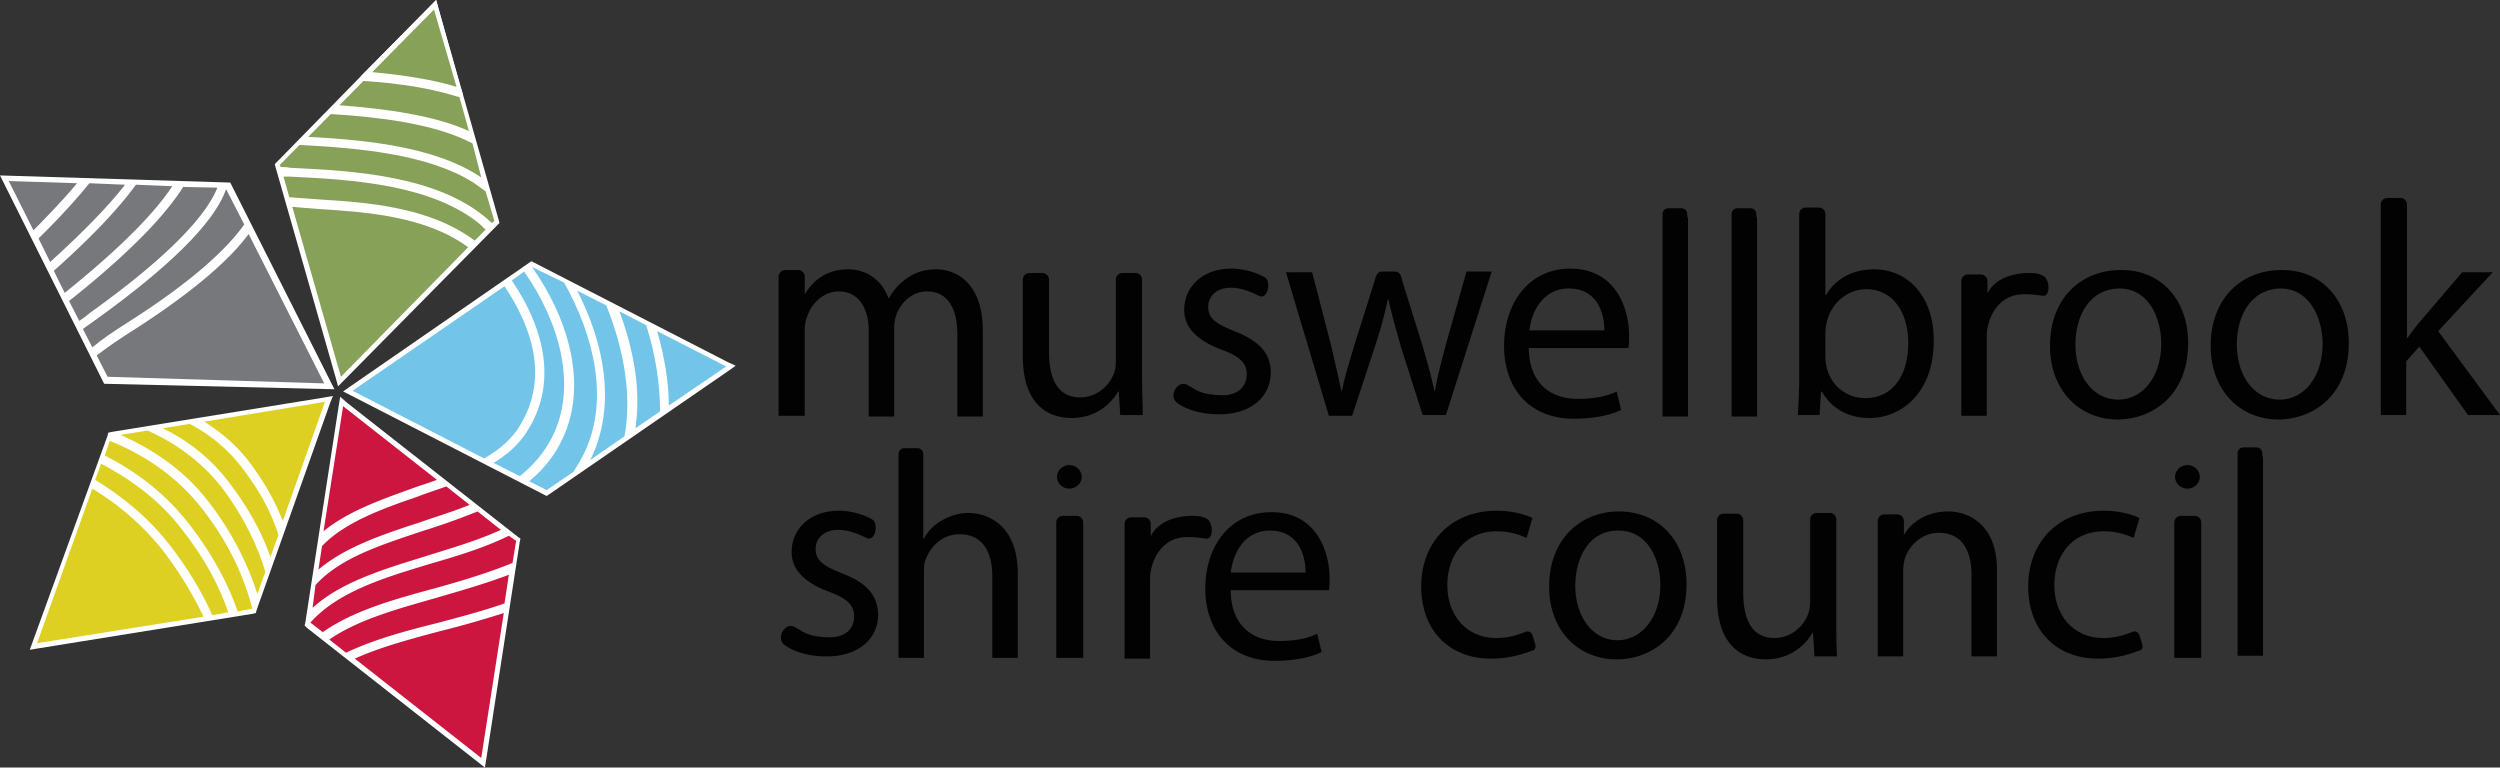 <svg width="228" height="70" fill="none" xmlns="http://www.w3.org/2000/svg"><rect width="100%" height="100%" fill="#333333" stroke="none"/><path d="M30.5 35.5L21 16.65 0 16l9.5 19 21 .5z" fill="#fff"/><path d="M11.668 29.396c6.431-4.094 9.282-7.047 10.608-8.926l-1.657-3.222c-.796 2.35-3.78 6.108-11.934 11.947-.265.201-.663.47-1.127.805l.862 1.678c.795-.671 1.856-1.41 3.248-2.282z" fill="#77787B"/><path d="M25.326 15.034L39.646.47l5.702 19.73-14.387 14.565-5.635-19.732z" fill="#fff"/><path d="M39.58.872l5.503 19.262-13.99 14.161-5.502-19.261 7.558-7.651.796-.806L39.58.872zm.2-.872l-.53.537-5.636 5.705-.795.805-7.558 7.718-.2.201.067.269 5.503 19.262.199.738.53-.537 13.99-14.161.198-.201-.066-.269L39.978.738 39.779 0zm-8.023 35.638L48.53 24.094l18.1 9.329-16.774 11.544-18.1-9.33z" fill="#fff"/><path d="M48.53 24.362l17.702 9.06-16.376 11.276-17.701-9.06L48.53 24.362zm-.066-.536l-.199.134-16.31 11.275-.662.47.663.335L49.59 45.1l.265.135.2-.134L66.43 33.825l.663-.47-.73-.335-17.635-9.06-.265-.134z" fill="#fff"/><path d="M66.232 33.423L59.934 30.2c.663 2.35 1.06 4.631 1.06 6.779l5.238-3.557zm-22.077 8.389c1.392-.805 2.585-1.812 3.315-3.087 2.651-4.43.928-9.06-1.459-12.618l-13.856 9.53 12 6.175zM56.486 28.39c1.326 3.556 1.99 7.248 1.459 10.67l2.254-1.543c0-2.483-.398-5.1-1.26-7.853l-2.453-1.275z" fill="#72C5E8"/><path d="M53.967 41.678c-.066.067-.066.134-.133.268L56.95 39.8c.663-3.49.067-7.651-1.657-11.947L52.64 26.51c2.52 4.9 3.514 10.47 1.326 15.168z" fill="#72C5E8"/><path d="M48.53 24.362c3.448 4.9 5.172 11.074 2.586 16.04-.73 1.41-1.724 2.551-2.85 3.49l1.59.806 2.453-1.678c.332-.537.663-1.074.995-1.745 2.254-4.765.928-10.537-1.857-15.503l-2.917-1.41z" fill="#72C5E8"/><path d="M48.199 39.127c-.73 1.276-1.856 2.282-3.182 3.088l2.386 1.208c1.194-.94 2.188-2.08 2.917-3.49 2.387-4.631.73-10.537-2.519-15.168l-1.127.805c3.315 4.9 3.912 9.665 1.525 13.557z" fill="#72C5E8"/><path d="M29.105 18.188c4.376.268 10.077.671 14.188 3.758l.994-1.006c-.132-.135-.265-.202-.331-.336-4.442-3.825-12-4.228-17.503-4.497h-.597l.53 1.88c.863.067 1.79.134 2.719.2zm1.061-7.785l-2.056 2.08c5.37.269 11.47.94 15.448 3.49.133.067.199.134.331.201l-.795-3.087c-.199-.134-.464-.201-.663-.335-3.249-1.477-7.757-2.08-12.265-2.35zm12.596 1.543c0 .067 0 .067 0 0l-.861-3.087c-.067 0-.2-.067-.266-.067-2.32-.738-5.303-1.208-8.486-1.41l-2.188 2.215c4.376.336 8.685.94 11.801 2.35z" fill="#87A159"/><path d="M42.696 22.55c-3.911-2.886-9.48-3.221-13.657-3.49-.862-.067-1.724-.134-2.387-.2l4.442 15.502L42.696 22.55zm-17.105-7.315c.265 0 .597 0 .862.067 5.635.268 13.392.671 18.033 4.698.133.134.265.268.398.336l.199-.202-.796-2.684c-.398-.269-.729-.537-1.127-.806-4.044-2.55-10.342-3.154-15.845-3.422l-1.79 1.812.066.2z" fill="#87A159"/><path d="M29.569 34.966l-6.895-13.624c-1.525 2.08-4.575 4.967-10.541 8.792a45.43 45.43 0 00-3.315 2.282l.994 1.946 19.757.604zM15.713 16.98l-3.315-.134c-1.658 2.282-4.177 4.899-7.492 7.852l.995 2.013c5.502-4.43 8.353-7.516 9.812-9.731zM6.298 27.45l.929 1.812c.331-.202.662-.47.994-.739 8.155-5.838 10.807-9.395 11.602-11.409l-3.116-.067c-1.525 2.416-4.574 5.772-10.409 10.403zm5.105-10.604l-3.248-.135c-1.26 1.544-2.785 3.222-4.641 5.034l1.06 2.148c3.183-2.886 5.37-5.168 6.83-7.047zm-4.375-.135l-6.232-.2 2.254 4.496c1.59-1.611 2.917-3.02 3.978-4.296z" fill="#77787B"/><path d="M10.011 39.597l20.022-3.221-6.895 19.329-20.022 3.288 6.895-19.396z" fill="#fff"/><path d="M29.702 36.644l-6.697 18.86-19.558 3.154 6.763-18.86 19.492-3.154zm.663-.537l-.73.135-19.491 3.154-.266.067-.066.269-6.829 18.791-.265.739.796-.134 19.558-3.155.265-.067.066-.268 6.696-18.86.266-.67z" fill="#fff"/><path d="M20.155 44.362c-1.923-2.416-4.31-4.026-6.696-5.1l-2.454.402c2.851 1.276 5.768 3.155 8.023 6.108 2.32 3.02 3.646 5.906 4.442 8.389l.729-2.013c-.663-2.215-1.857-4.9-4.044-7.786zm-3.58 3.893c-2.122-2.752-4.708-4.564-7.36-5.973l-.53 1.476c2.387 1.477 4.774 3.356 6.762 5.906 1.724 2.215 2.984 4.363 3.912 6.443l1.459-.268c-.796-2.35-2.122-4.9-4.243-7.584z" fill="#DED022"/><path d="M8.42 44.564L3.38 58.658l15.183-2.416a33.893 33.893 0 00-3.713-6.04c-1.923-2.417-4.11-4.229-6.431-5.638zm12.331-.739c1.99 2.55 3.183 4.9 3.912 6.98l.73-2.013c-.664-2.148-1.857-4.295-3.515-6.376-1.326-1.678-2.917-2.886-4.574-3.758l-2.453.402c2.188 1.074 4.243 2.618 5.9 4.765zm2.255 11.678c-.663-2.617-1.99-5.839-4.641-9.194-2.387-3.02-5.37-4.9-8.354-6.108l-.464 1.343c2.784 1.409 5.436 3.355 7.69 6.241 2.188 2.819 3.58 5.504 4.443 7.987l1.326-.269z" fill="#DED022"/><path d="M18.63 38.456c1.392.873 2.718 1.947 3.911 3.423 1.459 1.88 2.52 3.759 3.249 5.638l3.845-10.873-11.005 1.812z" fill="#DED022"/><path d="M27.978 56.98l3.182-20.336 16.044 12.618-3.116 20.268-16.11-12.55z" fill="#fff"/><path d="M31.36 37.047l15.645 12.282-3.116 19.798-15.646-12.281 3.116-19.799zm-.332-.872l-.133.805-3.05 19.799-.066.268.199.201L43.624 69.53l.597.47.133-.805 3.05-19.799.066-.269-.2-.134-15.646-12.282-.596-.536z" fill="#fff"/><path d="M38.453 48.456c-3.779 1.275-7.425 2.416-9.68 4.9l-.265 2.08c2.586-2.349 6.365-3.49 10.277-4.698 2.32-.738 4.707-1.41 6.895-2.416l-2.122-1.678a65.831 65.831 0 01-5.105 1.812zm1.392-4.698l-8.552-6.711-1.79 11.41c2.188-1.813 5.237-2.886 8.22-3.96.73-.269 1.46-.47 2.122-.739zm-.199 10.806c-3.513 1.007-6.96 1.946-9.613 3.758l1.525 1.208c2.52-1.208 5.503-2.013 8.486-2.751 1.99-.537 4.044-1.074 5.967-1.745l.398-2.618c-2.122.806-4.442 1.477-6.763 2.148z" fill="#CD163F"/><path d="M38.055 45.302c-3.315 1.141-6.63 2.349-8.685 4.497l-.331 2.147c2.386-2.013 5.701-3.154 9.215-4.295 1.525-.537 3.116-1.007 4.575-1.61l-2.122-1.679c-.928.336-1.79.605-2.652.94zm8.354 3.558c-2.32 1.14-4.84 1.878-7.36 2.617-4.242 1.275-8.287 2.55-10.74 5.302l1.127.872c2.785-1.946 6.365-2.953 10.078-3.96 2.453-.67 4.906-1.41 7.226-2.349l.332-2.013-.663-.47zM32.354 60.067l11.535 9.06 2.056-13.22a88.762 88.762 0 01-5.636 1.61c-2.784.738-5.569 1.476-7.955 2.55z" fill="#CD163F"/><path d="M41.503 8.188c-1.99-.604-4.508-1.074-7.624-1.342l-.465-.067L39.713.403l2.254 7.852-.464-.067z" fill="#87A159"/><path d="M39.58.872l2.055 7.047c-2.188-.67-4.84-1.073-7.69-1.342L39.58.872zm.2-.872l-.53.537-5.636 5.705-.729.738.994.067c3.117.268 5.636.738 7.559 1.342l.795.269-.265-.806-1.99-7.114L39.78 0z" fill="#fff"/><path d="M186.365 25.168c-.465-.269-.929-.269-1.525-.269-2.984.135-3.58 1.88-3.58 1.88v-1.141a.598.598 0 00-.597-.604h-1.193a.598.598 0 00-.597.604V37.92h2.32v-6.913c0-.403 0-.806.067-1.074.331-1.745 1.458-3.02 3.116-3.087.795-.067 1.856.134 2.055.134.596-.134.464-1.544-.066-1.812zm-32.487-5.638a.526.526 0 00-.53-.537h-1.193a.526.526 0 00-.531.537v18.457h2.321V19.866c-.067 0-.067-.336-.067-.336zm6.299 0a.526.526 0 00-.531-.537h-1.193a.526.526 0 00-.53.537v18.457h2.32V19.866c-.066 0-.066-.336-.066-.336zm-56.022 14.832v-8.859a.598.598 0 00-.597-.604h-1.193a.598.598 0 00-.597.604v7.383c0 .47-.066.872-.199 1.208-.398 1.074-1.525 2.148-3.05 2.148-2.055 0-2.85-1.678-2.85-4.161v-6.578a.598.598 0 00-.597-.604h-1.194a.598.598 0 00-.596.604v6.98c0 4.497 2.386 5.638 4.442 5.638 2.254 0 3.646-1.342 4.243-2.416h.066l.133 2.147h2.055c0-.94-.066-2.147-.066-3.49zm-18.763-9.798c-1.193 0-2.055.335-2.85.94a5.19 5.19 0 00-1.46 1.677h-.066c-.53-1.543-1.922-2.617-3.646-2.617-2.055 0-3.249 1.074-3.978 2.282v-1.611a.598.598 0 00-.596-.604h-1.194c-.331 0-.53.268-.597.537V37.92h2.387v-7.853c0-.402.067-.805.2-1.14.397-1.209 1.458-2.35 2.916-2.35 1.79 0 2.719 1.544 2.719 3.557v7.853h2.32v-8.054c0-.403.066-.873.199-1.208.398-1.141 1.458-2.148 2.784-2.148 1.923 0 2.785 1.544 2.785 4.027v7.383h2.32V30.2c0-4.496-2.519-5.637-4.243-5.637zm48.332.268l-1.857 6.577c-.397 1.544-.795 2.953-.994 4.229h-.066c-.266-1.343-.663-2.685-1.127-4.296 0 0-1.857-5.906-1.857-5.973-.066-.335-.265-.604-.597-.604h-1.193c-.331 0-.464.201-.597.604 0 .067-1.922 6.108-1.922 6.108-.398 1.409-.862 2.818-1.127 4.16h-.067c-.265-1.342-.596-2.684-.928-4.16l-1.724-6.645h-2.386l3.911 13.087h2.122l2.055-6.241c.464-1.41.862-2.752 1.194-4.363h.066c.331 1.544.729 2.82 1.127 4.296l1.989 6.241h2.121l4.177-13.087h-2.32v.067zm5.701 6.98c.067 3.222 2.056 4.564 4.442 4.564 1.658 0 2.719-.269 3.58-.671l.398 1.678c-.795.402-2.254.805-4.309.805-3.978 0-6.365-2.685-6.365-6.644 0-3.96 2.321-7.047 6.033-7.047 4.243 0 5.37 3.758 5.37 6.107 0 .47 0 .805-.066 1.141h-9.083v.067zm6.895-1.678c0-1.476-.596-3.825-3.248-3.825-2.387 0-3.448 2.214-3.58 3.825h6.828zm53.238 1.141c0 4.832-3.315 6.98-6.431 6.98-3.448 0-6.166-2.617-6.166-6.711 0-4.363 2.851-6.913 6.431-6.913 3.647-.067 6.166 2.684 6.166 6.644zm-10.276.134c0 2.886 1.591 5.034 3.911 5.034 2.254 0 3.912-2.148 3.912-5.1 0-2.215-1.061-5.034-3.845-5.034-2.785.067-3.978 2.617-3.978 5.1zm24.928-.134c0 4.832-3.315 6.98-6.431 6.98-3.448 0-6.166-2.617-6.166-6.711 0-4.363 2.851-6.913 6.431-6.913 3.646-.067 6.166 2.684 6.166 6.644zM204 31.41c0 2.886 1.591 5.034 3.911 5.034 2.255 0 3.912-2.148 3.912-5.1 0-2.215-1.127-5.034-3.845-5.034-2.785.067-3.978 2.617-3.978 5.1zm18.365-1.209l4.972-5.369h-2.785l-3.845 4.497a21.84 21.84 0 00-1.127 1.476h-.066V18.658a.598.598 0 00-.597-.604h-1.193a.598.598 0 00-.597.604v19.194h2.32v-4.899l1.194-1.342 4.442 6.241H228l-5.635-7.65zm-109.79 0c-1.658-.67-2.387-1.14-2.387-2.214 0-.94.729-1.745 2.055-1.745 1.193 0 2.254.604 2.586.738.795.403 1.127-1.342.53-1.678-.53-.336-1.79-.805-3.05-.805-2.652 0-4.309 1.677-4.309 3.758 0 1.544 1.061 2.752 3.381 3.624 1.658.604 2.321 1.208 2.321 2.282s-.796 1.946-2.387 1.88c-1.856-.068-2.188-.47-2.917-.873 0 0-.531-.403-.995.067-.331.268-.663 1.074 0 1.544.265.2 1.525 1.006 3.779 1.006 2.917 0 4.707-1.61 4.707-3.825 0-1.812-1.127-2.886-3.314-3.759zm58.342-5.637c-2.055 0-3.58.94-4.376 2.349h-.066V19.53a.598.598 0 00-.597-.604h-1.193a.598.598 0 00-.597.604v14.967c0 1.14-.066 2.483-.132 3.355h1.989l.132-2.147h.067c.994 1.678 2.519 2.416 4.375 2.416 2.917 0 5.834-2.35 5.834-6.98.067-3.893-2.187-6.577-5.436-6.577zm-.796 11.745c-1.723 0-3.116-1.141-3.513-2.752-.067-.268-.133-.604-.133-.873v-2.348c0-.403.066-.672.133-1.007.464-1.812 1.989-2.953 3.58-2.953 2.519 0 3.845 2.215 3.845 4.9 0 3.02-1.459 5.033-3.912 5.033zM76.773 52.282c-1.657-.671-2.386-1.141-2.386-2.215 0-.94.729-1.745 2.055-1.745 1.193 0 2.254.604 2.586.738.795.403 1.127-1.342.53-1.678-.53-.335-1.79-.805-3.05-.805-2.652 0-4.31 1.678-4.31 3.759 0 1.543 1.062 2.751 3.382 3.624 1.657.604 2.32 1.208 2.32 2.282 0 1.073-.795 1.946-2.386 1.879-1.857-.067-2.188-.47-2.917-.873 0 0-.53-.402-.995.067-.331.269-.663 1.074 0 1.544.265.201 1.525 1.007 3.78 1.007 2.916 0 4.706-1.611 4.706-3.826-.066-1.879-1.193-2.953-3.315-3.758zm118.608 6.51l-.265-.873a.498.498 0 00-.464-.335h-.066c-.663.268-1.525.604-2.785.604-2.519 0-4.442-1.88-4.442-4.832 0-2.685 1.591-4.9 4.508-4.9 1.26 0 2.122.336 2.719.604l.53-1.812c-.663-.335-1.856-.67-3.249-.67-4.176 0-6.895 2.885-6.895 6.912 0 3.96 2.52 6.577 6.365 6.577a9.946 9.946 0 003.58-.671l.199-.067c.199 0 .331-.269.265-.537zm-85.326-11.476c-.464-.269-.928-.269-1.525-.269-2.983.134-3.58 1.88-3.58 1.88v-1.142a.598.598 0 00-.596-.604h-1.194a.599.599 0 00-.597.604v12.282h2.321v-6.913c0-.402 0-.805.066-1.073.332-1.745 1.459-3.02 3.116-3.088.796-.067 1.857.134 2.056.134.596-.134.464-1.543-.067-1.812zm96.265-5.974a.526.526 0 00-.53-.537h-1.193a.526.526 0 00-.531.537V59.8h2.321V41.678c-.067 0-.067-.336-.067-.336zM112.243 53.96c.066 3.154 2.055 4.496 4.376 4.496 1.657 0 2.718-.268 3.514-.67l.397 1.677c-.795.403-2.254.806-4.309.806-3.912 0-6.298-2.685-6.298-6.578 0-3.892 2.254-6.98 6.033-6.98 4.177 0 5.304 3.692 5.304 6.04 0 .47 0 .806-.067 1.075h-8.95v.134zm6.829-1.745c0-1.477-.597-3.826-3.249-3.826-2.387 0-3.381 2.148-3.58 3.826h6.829zm34.74 1.074c0 4.765-3.315 6.845-6.365 6.845-3.447 0-6.165-2.55-6.165-6.644 0-4.295 2.85-6.846 6.364-6.846 3.647 0 6.166 2.685 6.166 6.645zm-10.144.134c0 2.819 1.592 4.966 3.846 4.966 2.188 0 3.911-2.08 3.911-5.033 0-2.215-1.06-4.967-3.845-4.967-2.718 0-3.912 2.55-3.912 5.034zm23.802 2.819v-8.86a.598.598 0 00-.597-.603h-1.194a.598.598 0 00-.596.603v7.45c0 .47-.067.873-.199 1.208-.398 1.074-1.525 2.148-3.05 2.148-2.055 0-2.851-1.678-2.851-4.161V47.45a.598.598 0 00-.596-.604h-1.194a.598.598 0 00-.596.604v7.047c0 4.496 2.386 5.637 4.442 5.637 2.254 0 3.646-1.342 4.243-2.416h.066l.133 2.148h2.055c-.066-1.074-.066-2.215-.066-3.624zM98.652 43.49c0 .604-.53 1.074-1.127 1.074s-1.127-.47-1.127-1.074c0-.604.53-1.074 1.127-1.074.596 0 1.127.47 1.127 1.074zm-.464 3.557h-1.26a.598.598 0 00-.596.604V60h2.453V47.651a.598.598 0 00-.597-.604zm102.431-3.557c0 .604-.531 1.074-1.127 1.074-.597 0-1.127-.47-1.127-1.074 0-.604.53-1.074 1.127-1.074.596 0 1.127.47 1.127 1.074zm-.464 3.557h-1.26a.598.598 0 00-.597.604V60h2.453V47.651a.598.598 0 00-.596-.604zm-22.476-.403c-1.988 0-3.381 1.007-4.044 2.148v-1.275a.598.598 0 00-.596-.604h-1.194a.598.598 0 00-.596.604v12.349h2.32V52.08c0-.403.066-.806.133-1.074.397-1.276 1.591-2.416 3.116-2.416 2.187 0 2.983 1.745 2.983 3.825v7.45h2.32v-7.718c.067-4.43-2.718-5.504-4.442-5.504zm-37.657 12.148l-.265-.873a.498.498 0 00-.464-.335h-.067c-.663.268-1.524.604-2.784.604-2.519 0-4.442-1.88-4.442-4.832 0-2.685 1.591-4.9 4.508-4.9 1.26 0 2.122.336 2.718.604l.531-1.812c-.663-.335-1.857-.67-3.249-.67-4.177 0-6.895 2.885-6.895 6.912 0 3.96 2.52 6.577 6.365 6.577a9.946 9.946 0 003.58-.671l.199-.067c.199 0 .331-.269.265-.537zM88.31 46.779c-.862 0-1.658.268-2.387.67-.73.403-1.326 1.007-1.658 1.678H84.2V41.41a.526.526 0 00-.53-.536h-1.194a.526.526 0 00-.53.536V60h2.32v-7.852c0-.403 0-.739.133-1.074.464-1.275 1.59-2.35 3.116-2.35 2.188 0 2.983 1.746 2.983 3.826V60h2.32v-7.718c0-4.43-2.784-5.503-4.508-5.503z" fill="#030202"/></svg>